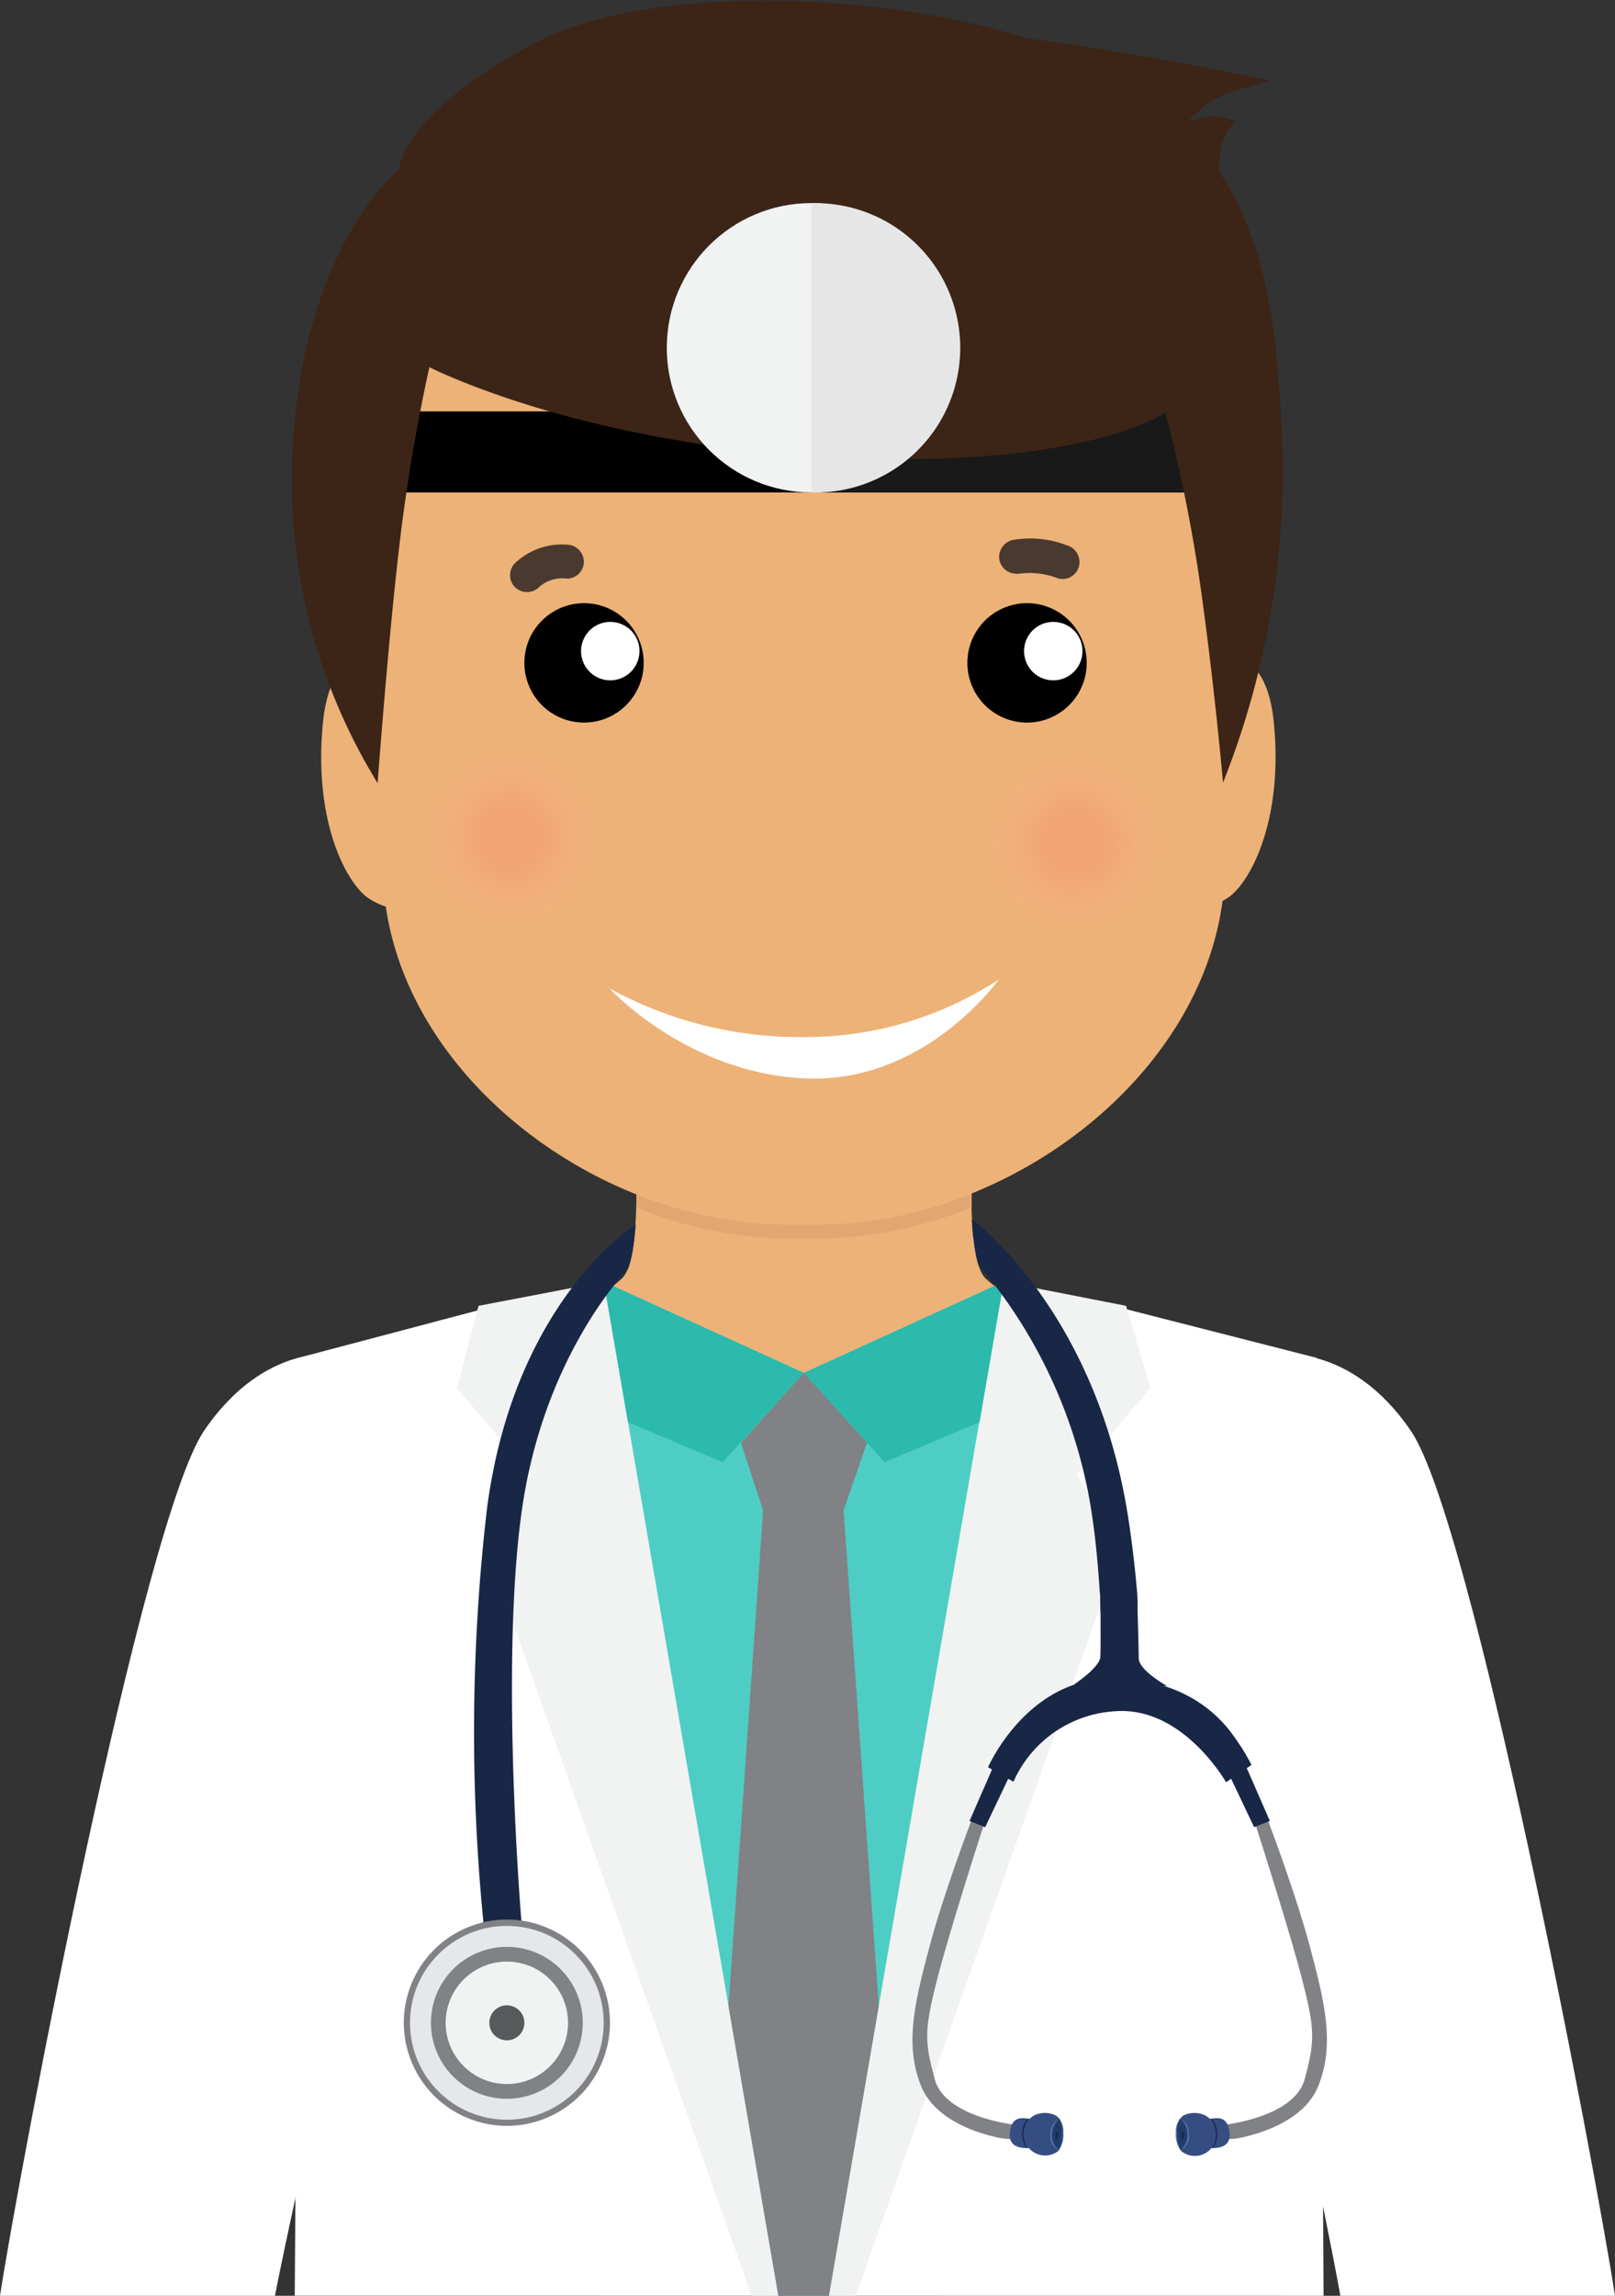 <svg xmlns="http://www.w3.org/2000/svg" xmlns:xlink="http://www.w3.org/1999/xlink" viewBox="0 0 127.23 180.75"><rect x="0" y="0" width="127.23" height="180.75" fill="#333333" stroke="none"/><defs><style>.cls-1{fill:#edb277;}.cls-2{fill:#fff;}.cls-3{fill:#f1f2f2;}.cls-4{fill:#4ecdc4;}.cls-5{fill:#2bbaac;}.cls-6{fill:#808285;}.cls-7{fill:#182746;}.cls-8{fill:#364d81;}.cls-9{fill:#4c72b1;}.cls-10{fill:#293f68;}.cls-11{fill:#1f3c68;}.cls-12{fill:#192a48;}.cls-13{fill:#e6e7e8;}.cls-14{fill:#58595b;}.cls-15{fill:#e2a771;}.cls-16,.cls-17{opacity:0.5;}.cls-16{fill:url(#radial-gradient);}.cls-17{fill:url(#radial-gradient-2);}.cls-18{fill:#191919;}.cls-19{fill:#3c2516;}.cls-20{fill:#e6e6e6;}.cls-21{fill:#4a392f;}</style><radialGradient id="radial-gradient" cx="40.28" cy="65.93" r="10.35" gradientUnits="userSpaceOnUse"><stop offset="0.15" stop-color="#f7956e"/><stop offset="0.2" stop-color="#f7966f" stop-opacity="0.97"/><stop offset="0.29" stop-color="#f89a73" stop-opacity="0.88"/><stop offset="0.38" stop-color="#f9a178" stop-opacity="0.73"/><stop offset="0.5" stop-color="#faa980" stop-opacity="0.53"/><stop offset="0.62" stop-color="#fbb58a" stop-opacity="0.27"/><stop offset="0.74" stop-color="#fdc094" stop-opacity="0"/></radialGradient><radialGradient id="radial-gradient-2" cx="84.69" cy="66.36" r="10.35" xlink:href="#radial-gradient"/></defs><title>Asset 1</title><g id="Layer_2" data-name="Layer 2"><g id="design"><path class="cls-1" d="M77.64,100.65c-1.76-1.69-.91-12.12-.91-12.12l-13.4.72-13.39-.72S50.78,99,49,100.65a8,8,0,0,1-3.66,2s.14,8.24,8.31,10.64a59.35,59.35,0,0,0,6,1.44,20.34,20.34,0,0,0,7.38,0,59.35,59.35,0,0,0,6-1.44c8.18-2.4,8.32-10.64,8.32-10.64A8,8,0,0,1,77.64,100.65Z"/><path class="cls-2" d="M104.27,180.75c-.15-31.07-.53-73.84-.53-73.84l-16.06-4.1h-7l-17.37,7-17.3-7H39l-15.13,4s-.44,42-.65,73.93Z"/><path class="cls-2" d="M127.23,180.75c-1.59-10.3-11.24-61-16.07-68.08s-10.69-6-10.69-6v48.88s3.81,17.94,5.13,25.23Z"/><path class="cls-2" d="M21.66,180.75c1.53-7.83,6.24-28.36,6.24-28.36l-1.13-45.75s-5.85-1.11-10.69,6S1.59,170.45,0,180.75Z"/><polygon class="cls-3" points="38.39 122.07 59.21 180.75 61.32 180.75 47.57 100.92 37.7 102.81 36 109.3 41.78 116.09 38.39 122.07"/><polygon class="cls-3" points="67.41 180.75 88.23 122.07 84.84 116.09 90.63 109.3 88.71 102.81 79.05 100.92 65.3 180.75 67.41 180.75"/><polygon class="cls-4" points="65.3 180.75 79.05 100.92 63.33 108.09 47.57 100.92 61.32 180.75 65.3 180.75"/><polygon class="cls-5" points="56.93 115.12 63.33 108.09 47.57 100.92 49.47 111.97 56.93 115.12"/><polygon class="cls-5" points="69.68 115.12 63.33 108.09 79.07 100.92 77.17 111.97 69.68 115.12"/><polygon class="cls-6" points="61.32 180.75 65.3 180.75 69.23 157.93 66.46 118.92 68.3 113.59 63.33 108.09 58.37 113.59 60.12 118.92 57.39 157.93 61.32 180.75"/><path class="cls-7" d="M41.11,151.69s-1.75-20.4,0-32.77,8.36-19,8.36-19a8.22,8.22,0,0,0,.38-1.5,19.64,19.64,0,0,0,.22-2s-9.56,5.92-11.71,22.39a152.29,152.29,0,0,0-.24,32.89Z"/><path class="cls-7" d="M86.7,126.91h2.92c0-.56,0-1.12-.05-1.67-.16-1.89-.39-3.8-.68-5.7C86.37,103.12,76.57,96,76.57,96s0,.72.14,1.64a13.32,13.32,0,0,0,.37,1.94,39.29,39.29,0,0,1,9,20.06c.25,1.73.42,3.61.55,5.57C86.71,125.79,86.67,126.34,86.7,126.91Z"/><path class="cls-6" d="M96.48,167.28s5.48-.57,6.3-3.58.82-3.91-.21-7.9-3.82-12.64-3.82-12.64l.94-.37s2.35,6.13,3.5,10.46,2,7.69.66,11-6.22,4.08-6.46,4.12a4,4,0,0,1-1.07,0Z"/><path class="cls-8" d="M94.87,169.06s2.12.46,2-1.08-1.16-1.19-1.51-1.16a2,2,0,0,0-.67.22Z"/><path class="cls-8" d="M93.07,169.37A1.7,1.7,0,1,0,95,166.58a1.94,1.94,0,0,0-1.81,0,1.62,1.62,0,0,0-.55,1.34A2.07,2.07,0,0,0,93.07,169.37Z"/><path class="cls-7" d="M95.48,169.12h.07a1.93,1.93,0,0,0-.08-2.31h-.1A2,2,0,0,1,95.48,169.12Z"/><path class="cls-9" d="M93,169.27a1.16,1.16,0,0,0,.67-1.23,1.39,1.39,0,0,0-.44-1.07,1,1,0,0,0-.25-.19,2.65,2.65,0,0,0,0,2.49Z"/><path class="cls-10" d="M93,169.27a1.45,1.45,0,0,0,.55-1.25,1.74,1.74,0,0,0-.57-1.24,2.07,2.07,0,0,0-.24,1.26A2.37,2.37,0,0,0,93,169.27Z"/><path class="cls-11" d="M92.87,168.1c0-.49.11-.89.26-.89s.26.4.26.89-.12.9-.26.9S92.87,168.59,92.87,168.1Z"/><path class="cls-12" d="M93.07,168.12c0-.17,0-.3.1-.3s.1.13.1.3,0,.29-.1.29S93.07,168.28,93.07,168.12Z"/><polygon class="cls-7" points="98.8 143.86 100.04 143.37 97.72 138.06 96.39 138.78 98.8 143.86"/><path class="cls-6" d="M79.94,167.28s-5.48-.57-6.3-3.58-.82-3.91.2-7.9,3.83-12.64,3.83-12.64l-.94-.37s-2.35,6.13-3.5,10.46-2,7.69-.66,11,6.22,4.08,6.46,4.12a4,4,0,0,0,1.07,0Z"/><path class="cls-8" d="M81.55,169.06s-2.12.46-2-1.08,1.17-1.19,1.52-1.16a2,2,0,0,1,.67.22Z"/><path class="cls-8" d="M83.35,169.37a1.7,1.7,0,1,1-1.94-2.79,1.94,1.94,0,0,1,1.81,0,1.62,1.62,0,0,1,.55,1.34A2.07,2.07,0,0,1,83.35,169.37Z"/><path class="cls-7" d="M80.94,169.12h-.07a1.93,1.93,0,0,1,.08-2.31h.1A2,2,0,0,0,80.94,169.12Z"/><path class="cls-9" d="M83.42,169.27a1.17,1.17,0,0,1-.68-1.23,1.42,1.42,0,0,1,.45-1.07,1,1,0,0,1,.25-.19,2.08,2.08,0,0,1,.3,1.26A2.18,2.18,0,0,1,83.42,169.27Z"/><path class="cls-10" d="M83.42,169.27a1.45,1.45,0,0,1-.55-1.25,1.74,1.74,0,0,1,.57-1.24,2.07,2.07,0,0,1,.24,1.26A2.37,2.37,0,0,1,83.42,169.27Z"/><path class="cls-11" d="M83.55,168.1c0-.49-.12-.89-.26-.89s-.26.4-.26.89.11.9.26.9S83.55,168.59,83.55,168.1Z"/><path class="cls-12" d="M83.35,168.12c0-.17,0-.3-.1-.3s-.1.13-.1.3,0,.29.1.29S83.35,168.28,83.35,168.12Z"/><polygon class="cls-7" points="77.61 143.86 76.38 143.37 78.7 138.06 80.03 138.78 77.61 143.86"/><path class="cls-7" d="M79.84,140.28l-2-1.14s3.09-7.14,10-7,9.29,4.51,9.75,5.12a14.27,14.27,0,0,1,1,1.7l-2,1.36s-3.4-6-8.74-5.59A9.36,9.36,0,0,0,79.84,140.28Z"/><path class="cls-7" d="M84.62,132.62l7.31.12s-2.22-1.23-2.22-2.18-.14-5.33-.14-5.33H86.68s.06,4.44,0,5.25S84.62,132.62,84.62,132.62Z"/><circle class="cls-6" cx="39.93" cy="159.26" r="8.12" transform="translate(-58.18 27.6) rotate(-22.62)"/><circle class="cls-13" cx="39.93" cy="159.26" r="7.63"/><circle class="cls-6" cx="39.93" cy="159.26" r="5.98"/><circle class="cls-3" cx="39.93" cy="159.26" r="4.82"/><circle class="cls-14" cx="39.93" cy="159.26" r="1.38"/><path class="cls-15" d="M64.48,96.41H62A32.29,32.29,0,0,1,50.16,94c0,.36,0,.73,0,1.09A32.3,32.3,0,0,0,62,97.51h2.45a32.53,32.53,0,0,0,12.1-2.46c0-.36,0-.72,0-1.08A32.46,32.46,0,0,1,64.48,96.41Z"/><path class="cls-1" d="M82.87,19.53H43.79A13.64,13.64,0,0,0,30.16,33.17v35c0,15.53,16.32,28.23,31.85,28.23h2.45c15.63,0,32.05-12.79,32.05-28.43V33.17A13.64,13.64,0,0,0,82.87,19.53Z"/><path class="cls-16" d="M42.05,55.82a10.26,10.26,0,1,0,8.52,11.91A10.35,10.35,0,0,0,42.05,55.82Z"/><path class="cls-17" d="M86.47,56.25A10.26,10.26,0,1,0,95,68.16,10.34,10.34,0,0,0,86.47,56.25Z"/><path class="cls-1" d="M31.56,52.28S26.18,49.06,25.43,57s2,12.67,3.6,13.72,2.53.74,2.53.74Z"/><path class="cls-1" d="M94.22,52.28s5.38-3.22,6.14,4.67-2,12.67-3.61,13.72-2.53.74-2.53.74Z"/><rect x="29.84" y="32.39" width="64.39" height="6.38"/><rect class="cls-18" x="63.92" y="32.39" width="30.3" height="6.38"/><path class="cls-2" d="M48,77.81a31.22,31.22,0,0,0,15.34,3.84,27.81,27.81,0,0,0,15.34-4.53s-5.73,8.13-15.11,7.79S48,77.81,48,77.81Z"/><path class="cls-19" d="M101.05,35.88c-.32-9.37-1.12-16.57-5-22.34a2.9,2.9,0,0,1,0-.54c0-2.56,1.3-3.4,1.3-3.4a3.31,3.31,0,0,0-2.06-.41,8.68,8.68,0,0,0-1.68.38,7.63,7.63,0,0,1,3.11-2.22c1.86-.63,3.36-1,3.36-1S91.15,4.4,80.87,3c-12.2-3.84-30.13-4.16-38.73.39-10.66,5.65-10.72,10-10.72,10s-8,6.24-8.43,23.57a45.56,45.56,0,0,0,6.76,24.7s1-13.6,2-21c.89-6.64,2.08-11.75,2.08-11.75S45.69,35,65.6,36s26.21-3.53,26.21-3.53a124.78,124.78,0,0,1,2.82,14.1c1.09,7.84,1.72,15.05,1.72,15.05A66.5,66.5,0,0,0,101.05,35.88Z"/><circle class="cls-3" cx="63.92" cy="27.38" r="11.39"/><path class="cls-20" d="M63.92,16V38.77a11.39,11.39,0,1,0,0-22.77Z"/><path d="M85.54,53a4.7,4.7,0,1,1-3.82-5.44A4.7,4.7,0,0,1,85.54,53Z"/><path class="cls-2" d="M85.25,51.61A2.3,2.3,0,1,1,83.38,49,2.29,2.29,0,0,1,85.25,51.61Z"/><path d="M50.64,53a4.7,4.7,0,1,1-3.82-5.44A4.7,4.7,0,0,1,50.64,53Z"/><path class="cls-2" d="M50.35,51.61A2.3,2.3,0,1,1,48.48,49,2.29,2.29,0,0,1,50.35,51.61Z"/><path class="cls-21" d="M80.15,45.19a6.17,6.17,0,0,1,3.24.36,1.34,1.34,0,0,0,1.62-1,1.38,1.38,0,0,0-1-1.63,8,8,0,0,0-4-.44,1.39,1.39,0,0,0-1.3,1.39,1.35,1.35,0,0,0,1.38,1.3Z"/><path class="cls-21" d="M42.49,46.2a2.78,2.78,0,0,1,2.2-.64A1.35,1.35,0,0,0,46,44.18a1.37,1.37,0,0,0-1.38-1.3,5.37,5.37,0,0,0-4.07,1.48,1.35,1.35,0,0,0,.05,1.9,1.37,1.37,0,0,0,1.9-.06Z"/></g></g></svg>